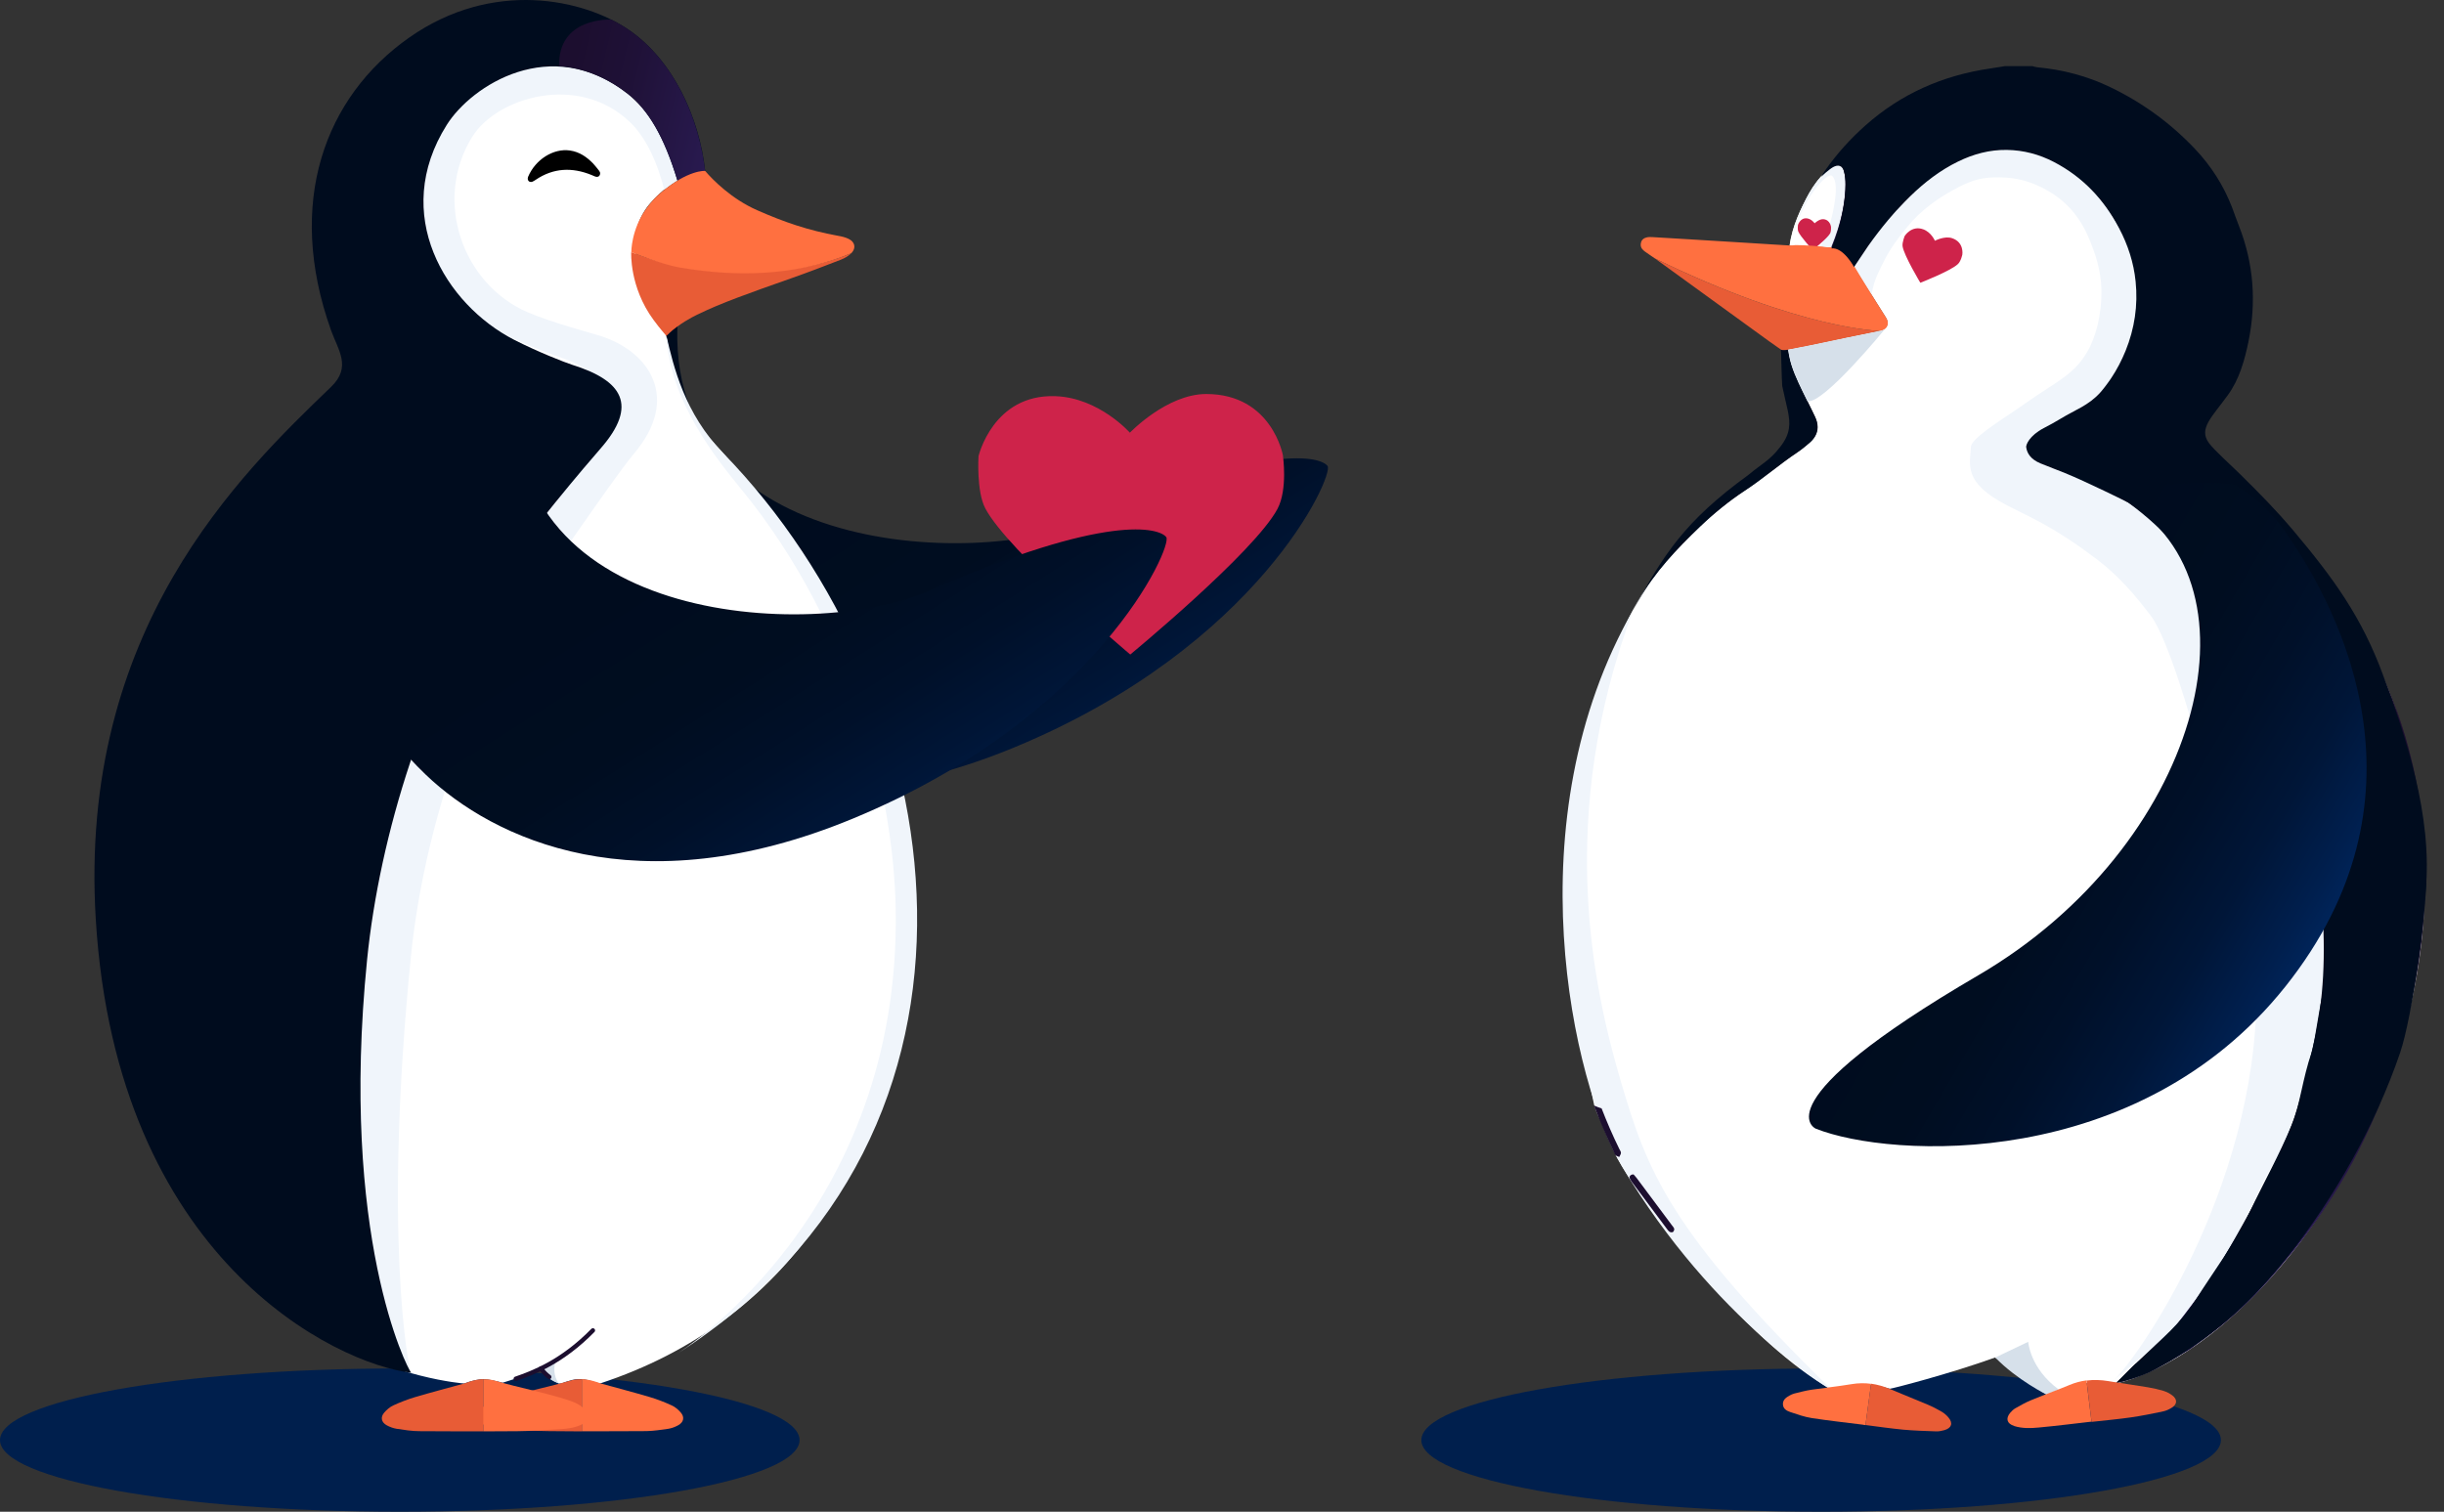 <svg width="139" height="86" viewBox="0 0 139 86" fill="none" xmlns="http://www.w3.org/2000/svg">
<rect x="0" y="0" width="139" height="86" fill="#333333" stroke="none"/>
<path d="M103.575 85.999C116.132 85.999 126.312 84.174 126.312 81.923C126.312 79.672 116.132 77.848 103.575 77.848C91.018 77.848 80.838 79.672 80.838 81.923C80.838 84.174 91.018 85.999 103.575 85.999Z" fill="#001F4D"/>
<path d="M22.737 85.999C35.294 85.999 45.474 84.174 45.474 81.923C45.474 79.672 35.294 77.848 22.737 77.848C10.18 77.848 0 79.672 0 81.923C0 84.174 10.18 85.999 22.737 85.999Z" fill="#001F4D"/>
<path d="M38.606 17.473C37.104 31.5 55.334 32.491 62.009 29.564C72.191 25.096 75.119 25.994 75.504 26.509C75.888 27.024 71.605 36.756 57.699 42.513C45.394 47.61 37.198 43.661 33.397 40.03C27.897 34.775 25.782 26.602 27.835 22.957C31.483 16.478 38.606 17.473 38.606 17.473Z" fill="url(#paint0_linear_14579_216604)"/>
<path d="M34.13 78.703C33.933 78.655 33.737 78.598 33.544 78.54C33.352 78.483 33.129 78.444 32.86 78.457C32.637 78.466 32.494 78.51 32.185 78.606C32.06 78.65 31.863 78.734 31.787 78.703C30.996 78.373 30.759 77.85 30.759 77.85C30.195 78.184 28.581 78.659 28.581 78.659C28.389 78.602 27.745 78.444 27.472 78.457C27.249 78.466 26.989 78.51 26.681 78.606C26.556 78.65 26.48 78.681 26.399 78.703C26.399 78.703 10.181 77.555 8.822 59.315C8.295 52.22 11.809 35.56 15.891 29.442C17.528 26.991 20.26 25.164 20.962 24.363C23.157 21.867 22.728 21.678 22.728 19.579C22.728 19.13 22.196 17.734 21.624 16.405C20.001 12.629 19.786 9.627 22.992 4.539C24.392 2.321 31.577 0.12 35.955 3.562C37.095 4.46 38.995 7.202 39.764 9.75C38.441 10.027 37.175 11.216 36.715 11.907C36.111 12.814 36.035 13.751 36.133 14.402C36.889 15.543 37.461 16.718 37.792 18.038C37.962 18.72 37.85 19.037 37.891 19.103C38.199 20.723 38.521 22.941 40.506 25.089C56.174 41.995 55.678 71.643 34.121 78.703H34.13Z" fill="white"/>
<path d="M27.429 81.007C27.791 81.201 28.194 81.263 28.592 81.289C29.463 81.346 30.34 81.404 31.212 81.412C31.838 81.421 32.468 81.421 33.094 81.426V78.463C32.826 78.45 32.602 78.49 32.41 78.547C32.218 78.604 32.021 78.657 31.824 78.71C31.055 78.917 30.273 79.088 29.499 79.291C28.989 79.427 28.475 79.564 27.983 79.749C27.729 79.846 27.483 80.013 27.286 80.198C26.982 80.493 27.058 80.814 27.429 81.007Z" fill="#E85C36"/>
<path d="M33.094 78.457V81.42C34.302 81.42 35.504 81.42 36.712 81.411C36.73 81.411 36.752 81.411 36.77 81.411C37.186 81.402 37.606 81.336 38.013 81.279C38.169 81.252 38.33 81.2 38.473 81.129C38.509 81.112 38.54 81.098 38.576 81.076C38.885 80.905 38.947 80.619 38.719 80.355C38.648 80.271 38.563 80.187 38.473 80.117C38.388 80.051 38.299 79.989 38.205 79.95C37.803 79.765 37.382 79.602 36.953 79.474C36.51 79.342 36.063 79.219 35.616 79.096C35.133 78.964 34.646 78.832 34.163 78.7C34.083 78.678 34.007 78.647 33.881 78.603C33.577 78.506 33.313 78.462 33.09 78.453L33.094 78.457Z" fill="#FF7040"/>
<path d="M33.141 81.007C33.047 81.056 32.953 81.096 32.859 81.131C32.578 81.228 32.278 81.272 31.983 81.294C31.111 81.351 30.235 81.408 29.363 81.417C29.305 81.417 29.242 81.417 29.184 81.417C28.616 81.417 28.048 81.426 27.48 81.426V78.463C27.749 78.45 27.972 78.49 28.165 78.547C28.875 78.758 29.609 78.926 30.338 79.106C30.584 79.163 30.829 79.225 31.076 79.291C31.585 79.427 32.099 79.564 32.591 79.749C32.685 79.784 32.775 79.828 32.864 79.876C33.02 79.964 33.168 80.079 33.293 80.198C33.597 80.493 33.521 80.814 33.15 81.007H33.141Z" fill="#FF7040"/>
<path d="M27.477 78.462V81.424C26.27 81.424 25.067 81.424 23.86 81.415C23.426 81.415 22.988 81.345 22.558 81.279C22.362 81.248 22.165 81.173 21.995 81.081C21.686 80.909 21.624 80.623 21.852 80.359C21.991 80.196 22.169 80.042 22.366 79.95C22.768 79.765 23.189 79.602 23.618 79.474C24.544 79.201 25.478 78.959 26.408 78.7C26.489 78.678 26.565 78.647 26.69 78.603C26.994 78.506 27.258 78.462 27.481 78.453L27.477 78.462Z" fill="#E85C36"/>
<path d="M48.418 14.402C48.257 14.564 48.038 14.692 47.819 14.776C46.871 15.145 45.923 15.506 44.961 15.845C42.627 16.664 40.955 17.262 39.73 17.865C39.73 17.865 39.135 18.125 38.496 18.596C38.12 18.869 38.04 18.992 37.897 19.107C37.856 19.041 37.584 18.768 37.163 18.191C35.786 16.316 35.898 14.335 35.902 14.34C36.028 14.384 37.194 14.872 38.612 15.159C41.299 15.7 45.064 15.669 48.024 14.564C48.154 14.516 48.288 14.463 48.418 14.406V14.402Z" fill="#E85C36"/>
<path d="M33.894 10.054C33.809 10.036 33.733 9.988 33.648 9.957C32.539 9.504 31.471 9.548 30.465 10.23C30.402 10.27 30.339 10.314 30.272 10.34C30.116 10.388 30 10.287 30.017 10.129C30.017 10.107 30.031 10.08 30.035 10.058C30.442 9.086 31.466 8.421 32.419 8.562C32.96 8.641 33.367 8.927 33.729 9.297C33.854 9.429 33.966 9.579 34.082 9.724C34.109 9.759 34.122 9.812 34.131 9.829C34.145 9.992 34.037 10.089 33.894 10.054Z" fill="black"/>
<path d="M37.901 19.102C38.308 20.853 38.929 23.512 41.134 25.779C54.32 39.331 58.237 64.423 38.447 77.055C38.447 77.055 51.293 69.172 50.94 51.642C50.814 45.343 48.596 35.686 42.158 27.83C40.718 26.073 38.098 22.794 37.897 19.102H37.901Z" fill="#F0F5FB"/>
<path d="M26.869 7.762C24.589 11.424 26.337 16.186 30.017 17.767C31.381 18.352 33.688 18.964 34.131 19.105C36.948 19.989 38.732 22.674 36.036 25.83C35.343 26.64 32.731 30.39 30.93 33C26.753 39.061 24.079 47.344 23.369 54.426C21.794 70.122 23.207 77.833 23.386 78.093C23.176 77.891 18.298 69.761 19.876 54.057C20.587 46.975 23.207 38.498 27.294 32.38C28.931 29.928 32.436 25.799 33.138 24.998C35.334 22.503 34.377 21.107 31.56 20.223C31.117 20.082 29.557 19.47 28.238 18.792C24.339 16.794 22.067 12.115 25.278 7.023C26.677 4.804 31.341 1.904 35.718 5.346C36.859 6.244 37.762 7.718 38.531 10.267C38.245 10.447 38.155 10.513 37.78 10.799C37.422 9.355 36.783 7.868 35.844 6.961C32.906 4.127 28.26 5.539 26.874 7.762H26.869Z" fill="#F0F5FB"/>
<path d="M38.526 10.265C37.757 7.717 36.854 6.242 35.714 5.344C31.336 1.902 26.807 4.882 25.412 7.1C22.201 12.193 25.34 17.329 29.239 19.328C30.558 20.006 32.119 20.617 32.561 20.758C35.378 21.643 36.335 23.038 34.14 25.534C33.433 26.335 29.928 30.463 28.296 32.915C24.213 39.033 21.589 47.51 20.878 54.592C19.304 70.301 23.158 77.849 23.386 78.091C19.116 77.594 6.627 71.639 5.447 52.299C4.441 35.811 13.683 26.964 18.83 22.008C20.01 20.873 19.232 19.926 18.821 18.773C16.236 11.52 18.472 5.507 23.274 2.136C28.036 -1.205 33.201 -0.043 35.74 1.682C38.289 3.416 39.783 6.713 40.105 9.715C40.114 9.799 38.535 10.291 38.526 10.265Z" fill="#000C1E"/>
<path d="M30.705 77.88C30.786 77.997 30.872 78.101 30.964 78.192C31.349 78.571 31.792 78.703 31.792 78.703C31.792 78.703 31.358 78.254 31.604 77.387L30.705 77.88Z" fill="#D6E0EA"/>
<path d="M29.334 78.434C30.295 78.1 31.95 77.493 33.72 75.684" stroke="#1C0E2F" stroke-width="0.25" stroke-miterlimit="10" stroke-linecap="round"/>
<path d="M31.238 78.332C31.081 78.213 30.916 78.063 30.764 77.848" stroke="#1C0E2F" stroke-width="0.25" stroke-miterlimit="10" stroke-linecap="round"/>
<path d="M34.756 1.115C38.235 2.788 39.853 6.907 40.126 9.966C40.126 9.966 39.42 9.966 38.552 10.349C37.774 7.752 36.862 6.256 35.713 5.345C33.719 3.765 31.801 3.769 31.801 3.769C31.716 0.952 34.756 1.115 34.756 1.115Z" fill="url(#paint1_linear_14579_216604)"/>
<path d="M48.431 14.391C48.431 14.391 48.422 14.399 48.417 14.404C48.288 14.457 48.158 14.509 48.024 14.562C45.113 15.676 41.876 15.773 38.652 15.218C37.614 15.038 35.991 14.377 35.906 14.342C35.906 14.342 35.888 13.066 36.765 11.855C37.002 11.53 37.243 11.248 37.561 10.979C39.153 9.637 40.1 9.721 40.105 9.725C40.552 10.249 41.625 11.327 43.06 11.957C44.608 12.639 45.953 13.101 47.661 13.414C47.867 13.449 48.073 13.497 48.256 13.585C48.623 13.757 48.703 14.104 48.426 14.395L48.431 14.391Z" fill="#FF7040"/>
<path d="M72.965 25.926C72.965 25.926 73.247 27.832 72.657 28.946C71.351 31.406 64.282 37.234 64.282 37.234C64.282 37.234 57.311 31.345 56.037 28.919C55.527 27.951 55.652 25.953 55.652 25.953C55.652 25.953 56.475 22.414 60.021 22.537C62.511 22.625 64.26 24.615 64.26 24.615C64.26 24.615 66.366 22.414 68.601 22.414C72.353 22.414 72.97 25.926 72.97 25.926H72.965Z" fill="#CE234A"/>
<path d="M29.432 21.52C27.93 35.547 46.16 36.538 52.836 33.611C63.017 29.143 65.946 30.041 66.33 30.556C66.715 31.071 62.431 40.803 48.525 46.56C36.22 51.657 28.024 47.708 24.223 44.077C18.723 38.822 16.608 30.648 18.661 27.004C22.309 20.525 29.432 21.52 29.432 21.52Z" fill="url(#paint2_linear_14579_216604)"/>
<path d="M108.569 15.061C109.373 14.951 110.044 15.162 110.558 15.747C111.175 15.338 111.345 14.621 110.992 14.009C110.657 13.428 109.946 13.186 109.311 13.441C108.671 13.701 108.349 14.374 108.569 15.061ZM108.569 15.061C109.373 14.951 110.044 15.162 110.558 15.747C111.175 15.338 111.345 14.621 110.992 14.009C110.657 13.428 109.946 13.186 109.311 13.441C108.671 13.701 108.349 14.374 108.569 15.061ZM116.112 24.77C116.089 24.792 116.067 24.819 116.049 24.841C116.067 24.819 116.089 24.797 116.112 24.775C116.197 24.691 116.295 24.612 116.398 24.55C116.666 24.383 116.939 24.229 117.212 24.062C118.034 23.555 118.817 23.01 119.443 22.279C119.519 22.191 119.595 22.099 119.666 22.006C119.595 22.099 119.519 22.187 119.443 22.275C118.812 23.005 118.034 23.555 117.212 24.057C116.943 24.224 116.666 24.379 116.398 24.546C116.295 24.612 116.197 24.687 116.116 24.77H116.112Z" fill="white"/>
<path d="M113.478 77.227C114.864 78.31 116.42 79.348 116.42 79.348C117.154 79.128 118.075 78.737 118.687 78.679C118.938 78.657 120.065 78.648 120.306 78.715C132.294 75.902 150.908 45.629 124.397 24.497C120.011 21.003 123.593 15.562 120.498 12.908C120.485 12.895 120.48 12.878 120.476 12.864C119.631 11.271 118.437 9.995 116.792 9.136C115.955 8.701 115.061 8.467 114.109 8.45C113.125 8.437 112.208 8.687 111.341 9.11C110.321 9.607 109.441 10.29 108.636 11.064C108.524 11.174 108.412 11.28 108.305 11.39C108.144 11.557 107.983 11.724 107.826 11.896C107.773 11.953 107.719 12.015 107.67 12.072C107.567 12.187 107.464 12.305 107.366 12.424C106.968 12.9 106.592 13.388 106.235 13.894C106.078 14.119 105.926 14.343 105.779 14.572C105.662 14.753 105.542 14.929 105.425 15.105C105.559 15.329 105.68 15.536 105.805 15.739C106.284 16.513 106.762 17.288 107.25 18.054C107.473 18.401 107.303 18.732 106.928 18.806C105.613 19.066 104.307 19.348 102.997 19.621C102.568 19.709 102.134 19.788 101.683 19.876C101.705 20.008 101.723 20.109 101.741 20.21C101.875 20.928 102.193 21.588 102.506 22.244C102.743 22.737 102.997 23.225 103.23 23.723C103.413 24.119 103.409 24.48 103.221 24.805C103.176 24.88 103.127 24.951 103.064 25.021C103.02 25.074 102.966 25.122 102.908 25.175C102.689 25.364 102.465 25.554 102.224 25.712C101.16 26.421 100.27 27.213 99.201 27.913C98.325 28.489 97.439 29.216 96.684 29.938C95.329 31.236 94.108 32.521 93.192 34.132C93.102 34.291 93.008 34.445 92.897 34.643C92.897 34.643 92.897 34.643 92.897 34.647C92.897 34.647 92.897 34.647 92.897 34.652C92.713 35.043 88.734 41.962 89.056 51.839C89.181 55.616 89.436 57.103 90.67 62.878C91.103 64.221 91.457 64.053 92.083 65.334C92.118 65.409 92.181 65.488 92.181 65.563C92.181 65.642 92.118 65.721 92.083 65.801C92.011 65.77 91.931 65.752 91.877 65.704C91.895 65.735 92.463 66.743 92.771 67.169C92.736 67.117 92.704 67.064 92.682 67.007C92.642 66.901 92.74 66.782 92.901 66.791C92.946 66.839 93.022 66.914 93.08 66.998C93.746 67.891 94.412 68.785 95.079 69.678C95.128 69.744 95.195 69.81 95.213 69.885C95.226 69.938 95.19 70.035 95.146 70.066C95.105 70.097 95.003 70.088 94.953 70.057C95.02 70.154 99.255 76.219 104.24 79.111C104.562 79.027 104.857 78.935 105.175 78.842C105.922 78.622 106.74 78.794 107.478 79.001C107.54 79.018 110.907 78.151 113.487 77.218M110.344 15.439C109.83 14.854 109.494 14.867 108.689 14.977C108.47 14.29 108.698 14.229 109.342 13.969C109.977 13.714 110.076 13.736 110.411 14.321C110.764 14.938 110.956 15.034 110.344 15.439Z" fill="white"/>
<path d="M92.902 34.672C86.011 46.666 89.45 61.662 92.258 66.367C97.516 75.174 104.228 79.113 104.228 79.113C94.963 70.068 93.68 66.609 92.191 61.543C90.657 56.331 88.426 46.565 92.902 34.672Z" fill="#F0F5FB"/>
<path d="M115.352 76.332C115.352 76.332 115.446 77.837 117.087 79.043C117.087 79.043 116.461 79.334 116.421 79.347C116.421 79.347 114.713 78.502 113.479 77.225" fill="#D6E0EA"/>
<path d="M92.911 34.658C93.022 34.465 93.116 34.306 93.206 34.148C94.123 32.537 95.343 31.252 96.698 29.953C97.449 29.232 98.339 28.505 99.215 27.929C100.284 27.229 101.178 26.437 102.238 25.728C102.479 25.565 102.703 25.38 102.922 25.191C102.98 25.142 103.029 25.09 103.079 25.037C103.141 24.966 103.19 24.896 103.235 24.821C103.423 24.495 103.423 24.135 103.244 23.738C103.101 23.43 102.949 23.127 102.797 22.823C102.703 22.634 102.609 22.449 102.52 22.26C102.202 21.604 101.889 20.948 101.755 20.226C101.737 20.125 101.719 20.019 101.697 19.892C101.697 19.892 101.38 19.949 101.286 19.883C101.286 19.962 101.299 20.055 101.299 20.147C101.321 20.75 101.326 21.357 101.362 21.96C101.585 23.056 101.845 23.734 101.742 24.381C101.688 24.72 101.54 25.055 101.236 25.437C100.637 26.212 100.199 26.375 99.448 27.009C95.763 29.68 94.623 31.569 92.906 34.658H92.911Z" fill="#000C1E"/>
<path d="M106.415 78.715L106.098 81.065C106.809 81.158 107.524 81.259 108.239 81.329C108.861 81.386 109.487 81.404 110.117 81.426C110.274 81.43 110.435 81.4 110.587 81.356C111.003 81.237 111.088 80.951 110.81 80.629C110.703 80.502 110.569 80.387 110.426 80.304C110.176 80.159 109.916 80.022 109.643 79.908C109.152 79.701 108.66 79.498 108.163 79.296C107.935 79.199 107.703 79.107 107.475 79.01C107.131 78.865 106.777 78.763 106.42 78.715H106.415Z" fill="#E85C36"/>
<path d="M101.402 79.869C101.402 80.129 101.599 80.252 101.809 80.323C102.212 80.459 102.623 80.604 103.043 80.67C104.014 80.82 104.993 80.925 105.968 81.049C105.968 81.049 105.968 81.049 105.968 81.053L106.097 81.071L106.415 78.72C106.057 78.672 105.69 78.676 105.315 78.738C104.55 78.866 103.781 78.945 103.017 79.059C102.69 79.108 102.368 79.196 102.046 79.275C101.952 79.297 101.863 79.345 101.778 79.389C101.581 79.499 101.398 79.627 101.402 79.874V79.869Z" fill="#FF7040"/>
<path d="M103.802 9.773C103.717 9.839 103.673 9.945 103.592 10.015C103.592 10.015 103.252 10.394 102.886 11.024C102.443 11.785 101.92 12.877 101.781 13.964C101.889 13.972 101.996 13.95 102.112 13.942" fill="#F1EFE3"/>
<path d="M101.781 13.969C101.889 13.978 102.908 14.233 103.024 14.224C103.06 14.092 102.895 13.969 102.935 13.859C103.024 13.608 102.443 13.115 102.689 12.97C103.038 12.763 103.422 12.868 103.574 13.229C103.637 13.379 103.525 13.52 103.543 13.683C103.556 13.784 103.288 13.956 103.279 14.07C103.382 14.088 103.834 14.07 103.914 14.079C103.986 14.079 104.062 14.079 104.129 14.07C104.138 14.07 104.151 14.07 104.16 14.07C104.245 13.881 104.325 13.678 104.397 13.463C104.737 12.49 104.965 11.297 104.96 10.421C104.96 10.175 104.929 9.92 104.866 9.682C104.777 9.361 104.54 9.281 104.241 9.449C104.084 9.537 103.95 9.664 103.807 9.774C103.722 9.84 103.659 9.968 103.583 10.038C103.583 10.038 103.257 10.395 102.895 11.024C102.452 11.786 101.929 12.877 101.79 13.964L101.781 13.969Z" fill="white"/>
<path d="M94.118 14.699C96.291 16.275 98.464 17.855 100.641 19.431C100.847 19.58 101.057 19.726 101.285 19.884C101.379 19.95 101.697 19.893 101.697 19.893C102.148 19.805 102.582 19.73 103.011 19.638C104.321 19.365 105.632 19.079 106.942 18.823C106.942 18.823 102.452 18.779 94.113 14.699H94.118Z" fill="#E85C36"/>
<path d="M120.092 78.596C120.458 78.371 123.517 75.748 123.763 75.466C124.782 74.308 125.788 72.794 126.96 70.748C128.131 68.697 128.636 67.165 129.575 65.748C130.174 64.841 131.109 61.505 131.61 59.273C132.759 54.141 132.419 49.462 132.263 47.508C131.23 34.361 126.289 32.79 125.381 31.883C124.344 30.844 123.351 30.184 122.148 29.321C120.718 28.291 119.568 27.759 118.012 27.125C117.538 26.931 116.514 26.575 116.049 26.355C115.714 26.196 114.726 25.51 115.723 24.695C115.817 24.62 116.255 24.37 116.358 24.304C116.626 24.136 117.158 23.837 117.436 23.683C118.334 23.181 118.813 22.983 119.448 22.336C120.114 21.658 120.539 20.818 120.887 19.951C121.402 18.679 121.598 17.358 121.46 16.007C121.352 14.942 121.026 13.929 120.521 12.974C120.512 12.961 120.507 12.944 120.498 12.93C119.649 11.337 118.459 10.065 116.814 9.207C115.978 8.771 115.084 8.533 114.131 8.52C113.147 8.507 112.231 8.758 111.363 9.18C110.344 9.678 109.463 10.36 108.658 11.139C107.755 12.01 106.964 12.966 106.253 13.982C106.096 14.207 105.944 14.431 105.797 14.66C105.68 14.836 105.56 15.017 105.443 15.193C105.443 15.193 104.835 14.053 104.156 14.136C104.241 13.947 104.321 13.745 104.393 13.529C104.732 12.556 104.96 11.363 104.956 10.488C104.956 10.241 104.925 9.986 104.862 9.748C104.773 9.427 104.536 9.348 104.236 9.515C104.08 9.603 103.936 9.722 103.798 9.836C102.389 11.002 101.804 14.013 101.781 14.035C102.461 11.231 103.945 9.757 104.205 10.008C104.366 10.166 104.486 10.558 104.352 11.447C104.218 12.358 104.075 12.816 103.659 13.78C103.601 13.916 103.574 13.934 103.498 14.084C103.646 14.141 103.914 14.171 104.124 14.136C104.625 14.057 105.09 14.62 105.439 15.193C105.805 15.787 106.445 16.768 106.445 16.768C106.503 16.324 106.677 15.835 106.794 15.584C107.375 14.33 107.683 13.872 108.506 12.869C109.222 11.993 110.223 11.24 111.39 10.646C112.235 10.219 112.763 10.074 113.765 10.091C114.735 10.105 115.549 10.329 116.452 10.84C117.319 11.333 118.182 12.12 118.759 13.45C119.166 14.383 119.492 15.373 119.515 16.46C119.546 17.952 119.17 19.238 118.705 20.025C118.133 20.994 117.507 21.412 116.407 22.125C115.522 22.701 115.253 22.904 114.659 23.313C113.742 23.938 112.11 24.946 112.092 25.43C112.056 26.421 111.6 27.442 114.185 28.767C115.692 29.537 116.894 30.03 119.211 31.782C120.409 32.688 121.344 33.727 122.341 35.052C123.293 36.315 124.697 41.051 125.372 43.789C125.886 45.893 128.681 48.076 128.319 57.513C127.89 68.653 121.008 78.05 120.096 78.604L120.092 78.596Z" fill="#F0F5FB"/>
<path d="M92.687 67.024C92.709 67.082 92.741 67.134 92.776 67.187C92.79 67.205 92.803 67.222 92.812 67.24C93.469 68.125 94.127 69.005 94.789 69.89C94.838 69.956 94.891 70.031 94.959 70.075C95.008 70.105 95.106 70.114 95.151 70.083C95.195 70.048 95.231 69.956 95.218 69.903C95.2 69.828 95.133 69.762 95.084 69.696C94.417 68.803 93.751 67.909 93.085 67.016C93.022 66.932 92.951 66.862 92.906 66.809C92.741 66.804 92.647 66.923 92.687 67.024Z" fill="#1C0E2F"/>
<path d="M90.656 62.887C90.992 63.776 91.367 64.656 91.783 65.528C91.814 65.594 91.832 65.668 91.886 65.717C91.939 65.765 92.02 65.783 92.092 65.818C92.127 65.739 92.19 65.66 92.19 65.58C92.19 65.506 92.127 65.431 92.092 65.352C91.72 64.594 91.39 63.829 91.09 63.054C90.942 63.01 90.799 62.953 90.656 62.887Z" fill="#1C0E2F"/>
<path d="M104.139 12.931C104.139 12.931 104.153 13.16 104.077 13.292C103.911 13.578 103.093 14.221 103.093 14.221C103.093 14.221 102.391 13.459 102.27 13.16C102.225 13.041 102.257 12.799 102.257 12.799C102.257 12.799 102.377 12.381 102.762 12.421C103.03 12.451 103.205 12.702 103.205 12.702C103.205 12.702 103.455 12.456 103.697 12.469C104.103 12.5 104.139 12.922 104.139 12.922V12.931Z" fill="#CE234A"/>
<path d="M93.488 14.264C93.694 14.414 93.909 14.551 94.119 14.7C102.458 18.78 106.947 18.824 106.947 18.824C107.072 18.798 107.18 18.745 107.251 18.67C107.394 18.525 107.417 18.301 107.269 18.072C106.777 17.306 106.303 16.531 105.825 15.757C105.7 15.554 105.579 15.347 105.445 15.123C105.445 15.123 104.837 13.983 104.157 14.066C104.148 14.066 104.139 14.066 104.126 14.066C104.059 14.066 103.983 14.066 103.911 14.066C103.826 14.062 103.746 14.044 103.643 14.027C103.643 14.027 102.628 13.934 102.114 13.943C101.997 13.952 101.89 13.97 101.783 13.965C101.452 13.948 101.121 13.926 100.79 13.904C100.227 13.868 99.663 13.833 99.095 13.798C98.062 13.736 97.03 13.67 96.001 13.609C95.339 13.569 94.673 13.53 94.011 13.49C93.904 13.486 93.788 13.477 93.68 13.499C93.502 13.534 93.363 13.631 93.327 13.816C93.287 13.996 93.341 14.146 93.497 14.256L93.488 14.264Z" fill="#FF7040"/>
<path d="M113.443 8.457C113.443 8.457 108.542 3.725 103.574 10.037C103.574 10.037 104.276 9.174 104.603 9.372C104.603 9.372 105.018 9.359 104.951 10.776C104.916 11.52 104.755 12.598 104.151 14.064C104.151 14.064 104.71 13.866 105.439 15.12C105.439 15.12 108.976 8.892 113.443 8.457Z" fill="url(#paint3_linear_14579_216604)"/>
<path d="M101.697 19.892C101.72 20.024 101.738 20.125 101.755 20.226C101.89 20.944 102.207 21.604 102.52 22.26C102.609 22.449 102.703 22.638 102.797 22.823C103.705 23.012 107.246 18.668 107.246 18.668C107.175 18.743 107.072 18.796 106.942 18.822C105.628 19.082 104.322 19.363 103.012 19.636C102.583 19.724 102.149 19.803 101.697 19.892Z" fill="#D6E0EA"/>
<path d="M120.508 78.661C120.508 78.661 121.774 78.327 122.686 77.838C123.603 77.35 124.577 76.742 124.577 76.742C126.902 75.083 128.262 73.855 130.408 71.201C133.082 67.887 134.942 64.409 136.279 60.188C140.254 47.68 135.868 39.466 135.523 38.445C135.523 38.445 136.306 49.22 134.356 55.998C133.949 57.556 133.256 60.576 132.559 61.346C131.356 62.671 130.167 64.493 129.572 65.756C128.722 67.552 128.374 68.278 127.542 69.735C126.567 71.443 126.031 72.42 124.868 73.947C123.853 75.285 123.388 75.924 122.78 76.65C122.248 77.293 121.336 78.164 120.504 78.666L120.508 78.661Z" fill="url(#paint4_linear_14579_216604)"/>
<path d="M123.124 76.161C123.764 75.629 125.114 73.666 126.053 72.257C126.053 72.257 127.779 69.414 129.134 66.676C130.592 63.731 130.739 62.979 131.607 59.277C133.793 49.933 129.393 34.66 121.041 28.59C121.005 28.564 118.595 27.375 117.441 26.909C116.967 26.715 116.52 26.557 116.046 26.359C115.501 26.13 115.286 25.795 115.237 25.439C115.219 25.316 115.402 24.788 116.239 24.352C116.52 24.206 116.941 23.978 117.209 23.81C118.032 23.309 118.774 23.071 119.44 22.34C119.521 22.252 119.592 22.16 119.664 22.072C119.775 21.927 119.887 21.781 119.99 21.632C120.021 21.588 120.048 21.544 120.079 21.5C120.24 21.258 120.388 21.007 120.522 20.751C120.656 20.492 120.777 20.232 120.889 19.959C121.403 18.687 121.6 17.371 121.461 16.015C121.354 14.95 121.027 13.938 120.522 12.983C120.513 12.97 120.509 12.952 120.5 12.939C119.65 11.345 118.461 10.073 116.815 9.215C115.979 8.779 115.085 8.542 114.133 8.528C113.149 8.515 112.232 8.766 111.365 9.189C110.345 9.686 109.464 10.368 108.66 11.147C108.548 11.257 108.436 11.367 108.329 11.477C108.163 11.645 108.007 11.812 107.85 11.984C107.797 12.041 107.743 12.102 107.694 12.16C107.591 12.278 107.488 12.393 107.39 12.512C106.992 12.987 106.616 13.476 106.258 13.982C106.102 14.206 105.95 14.431 105.802 14.66C105.686 14.836 105.57 15.012 105.449 15.188C105.449 15.188 104.837 14.048 104.161 14.132C104.246 13.942 104.327 13.74 104.403 13.524C104.743 12.551 104.971 11.359 104.966 10.483C104.966 10.236 104.935 9.981 104.872 9.743C104.783 9.422 104.55 9.343 104.251 9.51C104.094 9.598 103.96 9.726 103.817 9.836C103.795 9.853 103.772 9.875 103.75 9.897C103.741 9.902 103.732 9.911 103.728 9.919C103.678 9.963 103.629 10.007 103.58 10.051C103.647 9.906 103.75 9.765 103.822 9.668C104.501 8.713 105.221 7.912 106.102 7.129C108.119 5.337 110.497 4.285 113.202 3.894C113.48 3.854 113.757 3.806 114.034 3.762H115.586C115.68 3.784 115.774 3.819 115.867 3.828C117.316 3.96 118.698 4.325 120.003 4.95C121.841 5.83 123.455 7.01 124.837 8.471C125.758 9.444 126.465 10.553 126.943 11.79C127.077 12.146 127.198 12.507 127.341 12.86C128.182 15.003 128.334 17.195 127.878 19.44C127.658 20.505 127.354 21.588 126.71 22.472C125.794 23.74 125.02 24.387 125.637 25.21C125.964 25.641 126.778 26.359 127.426 26.997C128.517 28.075 129.438 29.004 130.422 30.17C132.72 32.899 134.33 35.113 135.55 38.445C136.78 41.808 138.381 46.394 137.952 50.73C137.571 54.515 136.986 58.969 135.318 62.015C133.319 65.659 132.568 68.252 129.769 71.628C127.489 74.379 126.42 75.532 123.974 76.892C123.142 77.354 122.056 77.887 121.595 78.124C121.287 78.283 120.401 78.692 120.334 78.714C120.37 78.688 121.327 77.644 121.551 77.499" fill="#000C1E"/>
<path d="M120.325 78.675C120.325 78.675 121.604 78.424 122.511 77.931C122.641 77.861 123.374 77.46 123.374 77.46C126.187 75.783 128.114 73.983 130.139 71.448C132.755 68.169 135.107 63.983 136.502 59.894C137.209 57.817 138 51.861 138 49.863C138 49.863 134.749 51.386 132.295 55.805C132.017 56.413 131.664 59.326 131.467 59.881C130.953 61.36 130.815 62.839 130.35 63.965C129.612 65.757 128.798 67.152 127.926 68.992C127.081 70.779 125.959 72.227 124.868 73.952C124 75.321 122.923 76.171 121.76 77.293C121.335 77.703 120.799 78.248 120.32 78.688L120.325 78.675Z" fill="#000C1E"/>
<path d="M118.67 78.532L118.956 80.887C119.698 80.803 120.45 80.737 121.192 80.631C121.809 80.543 122.426 80.416 123.034 80.288C123.199 80.253 123.36 80.178 123.503 80.09C123.834 79.887 123.852 79.606 123.539 79.373C123.396 79.267 123.226 79.179 123.056 79.126C122.766 79.038 122.462 78.968 122.162 78.919C121.473 78.805 120.78 78.708 120.096 78.598C120.034 78.589 119.971 78.576 119.909 78.567C119.488 78.497 119.077 78.483 118.674 78.536L118.67 78.532Z" fill="#E85C36"/>
<path d="M114.557 81.124C115.013 81.265 115.482 81.252 115.947 81.208C116.954 81.115 117.951 80.988 118.952 80.873L118.666 78.527C118.34 78.567 118.018 78.655 117.7 78.787C117.396 78.915 117.088 79.034 116.784 79.152C116.363 79.315 115.939 79.478 115.523 79.65C115.21 79.777 114.91 79.949 114.615 80.116C114.503 80.182 114.405 80.279 114.32 80.38C114.056 80.702 114.15 80.997 114.561 81.12L114.557 81.124Z" fill="#FF7040"/>
<path d="M120.821 28.452C129.075 33.311 125.024 48.175 112.513 55.481C100.002 62.788 103.267 64.205 103.267 64.205C107.523 65.9 121.595 66.661 129.987 56.111C138.38 45.56 133.435 35.094 129.822 30.037C129.241 29.222 127.953 27.985 127.126 27.598C126.46 27.29 119.279 27.541 120.821 28.448V28.452Z" fill="url(#paint5_linear_14579_216604)"/>
<path d="M111.606 14.479C111.606 14.479 111.534 14.858 111.346 15.029C110.935 15.417 109.218 16.086 109.218 16.086C109.218 16.086 108.288 14.545 108.207 14.008C108.176 13.793 108.328 13.423 108.328 13.423C108.328 13.423 108.717 12.802 109.379 13.044C109.844 13.212 110.045 13.696 110.045 13.696C110.045 13.696 110.591 13.41 111.011 13.546C111.722 13.775 111.606 14.479 111.606 14.479Z" fill="#CE234A"/>
<defs>
<linearGradient id="paint0_linear_14579_216604" x1="49.191" y1="25.535" x2="62.513" y2="46.639" gradientUnits="userSpaceOnUse">
<stop stop-color="#000C1E"/>
<stop offset="0.34" stop-color="#000D20"/>
<stop offset="0.56" stop-color="#001029"/>
<stop offset="0.76" stop-color="#001638"/>
<stop offset="0.93" stop-color="#001F4E"/>
<stop offset="1" stop-color="#002459"/>
</linearGradient>
<linearGradient id="paint1_linear_14579_216604" x1="32.31" y1="4.729" x2="40.912" y2="6.778" gradientUnits="userSpaceOnUse">
<stop stop-color="#1C0E2F"/>
<stop offset="0.38" stop-color="#1F1137"/>
<stop offset="1" stop-color="#291A50"/>
</linearGradient>
<linearGradient id="paint2_linear_14579_216604" x1="40.022" y1="29.579" x2="53.339" y2="50.684" gradientUnits="userSpaceOnUse">
<stop stop-color="#000C1E"/>
<stop offset="0.34" stop-color="#000D20"/>
<stop offset="0.56" stop-color="#001029"/>
<stop offset="0.76" stop-color="#001638"/>
<stop offset="0.93" stop-color="#001F4E"/>
<stop offset="1" stop-color="#002459"/>
</linearGradient>
<linearGradient id="paint3_linear_14579_216604" x1="108.587" y1="9.13" x2="102.478" y2="18.212" gradientUnits="userSpaceOnUse">
<stop stop-color="#1C0E2F"/>
<stop offset="0.38" stop-color="#1F1137"/>
<stop offset="1" stop-color="#291A50"/>
</linearGradient>
<linearGradient id="paint4_linear_14579_216604" x1="131.226" y1="62.675" x2="134.877" y2="67.515" gradientUnits="userSpaceOnUse">
<stop stop-color="#1C0E2F"/>
<stop offset="0.38" stop-color="#1F1137"/>
<stop offset="1" stop-color="#291A50"/>
</linearGradient>
<linearGradient id="paint5_linear_14579_216604" x1="111.458" y1="43.773" x2="130.843" y2="55.143" gradientUnits="userSpaceOnUse">
<stop stop-color="#000C1E"/>
<stop offset="0.34" stop-color="#000D20"/>
<stop offset="0.56" stop-color="#001029"/>
<stop offset="0.76" stop-color="#001638"/>
<stop offset="0.93" stop-color="#001F4E"/>
<stop offset="1" stop-color="#002459"/>
</linearGradient>
</defs>
</svg>
